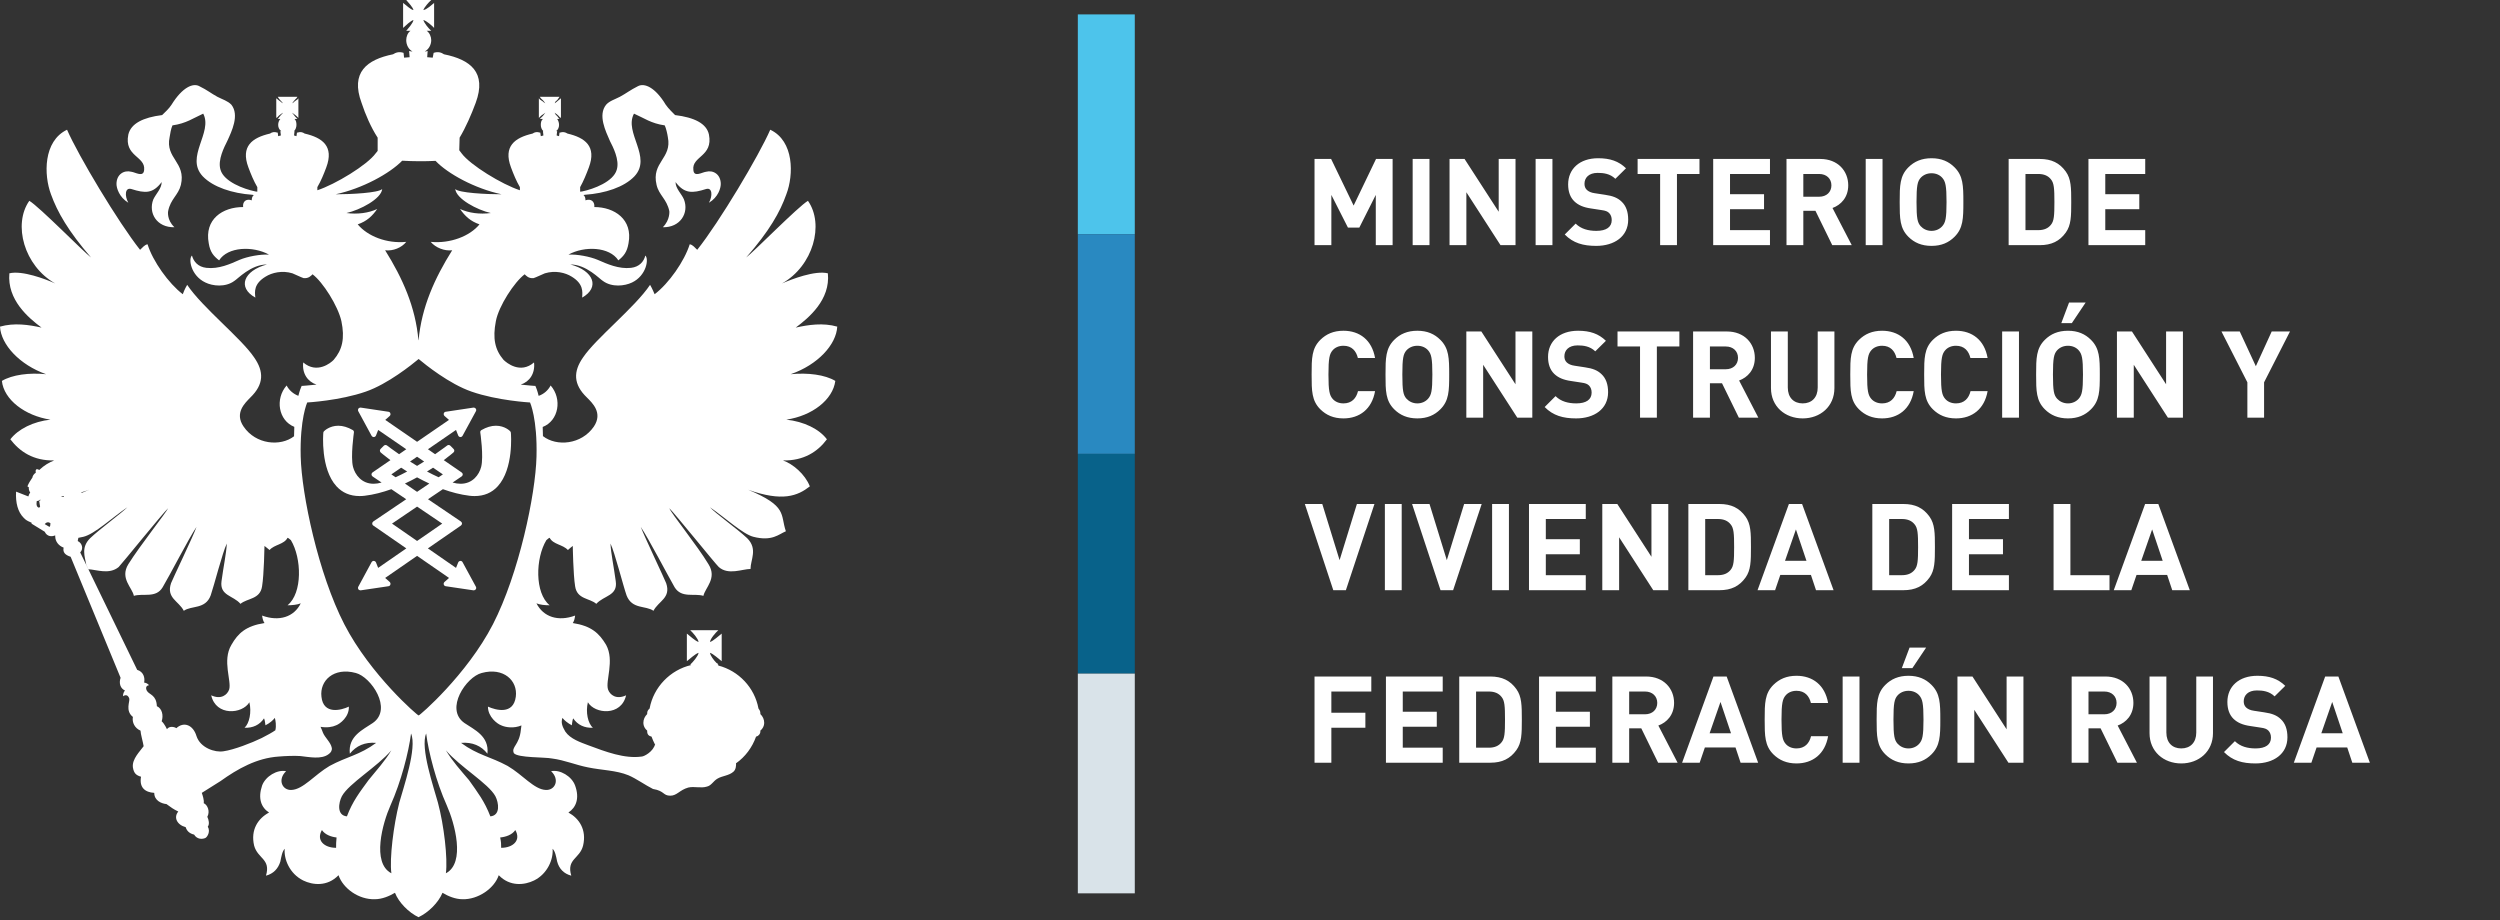 <?xml version="1.0" encoding="UTF-8"?> <svg xmlns="http://www.w3.org/2000/svg" width="826" height="304" viewBox="0 0 826 304" fill="none"><rect x="0" y="0" width="826" height="304" fill="#333333" stroke="none"/> <path d="M144.924 157.685C143.639 157.107 142.353 156.468 141.085 155.789C141.778 155.348 142.439 154.924 143.082 154.522L146.332 156.737L144.924 157.685ZM137.803 162.506L133.788 159.767C135.196 159.107 136.528 158.41 137.803 157.717C139.085 158.41 140.425 159.107 141.847 159.767L137.803 162.506ZM146.11 172.997L137.803 178.734L129.525 172.997L137.803 167.382L146.11 172.997ZM129.302 156.737L132.538 154.522C133.163 154.924 133.824 155.348 134.531 155.789C133.264 156.468 131.992 157.107 130.71 157.685L129.302 156.737ZM137.803 150.899L140.137 152.49C139.408 152.964 138.611 153.438 137.803 153.93C137.006 153.438 136.226 152.964 135.479 152.49L137.803 150.899ZM168.573 142.491C168.501 142.405 166.81 140.66 163.85 140.66C162.31 140.66 160.701 141.156 159.092 142.085C158.804 142.236 158.632 142.556 158.686 142.879C158.704 142.965 159.853 150.882 158.973 154.281C158.316 156.841 156.147 159.835 152.2 159.835C151.356 159.835 150.494 159.699 149.582 159.444C149.582 159.444 149.546 159.444 149.546 159.426L152.524 157.412C152.746 157.261 152.883 157.024 152.883 156.755C152.883 156.486 152.746 156.245 152.524 156.094L146.62 152.034C148.48 150.63 149.665 149.632 149.816 149.496C149.988 149.345 150.103 149.144 150.103 148.918C150.103 148.699 150.02 148.48 149.851 148.329L148.799 147.262C148.649 147.112 148.43 147.026 148.246 147.026C148.074 147.026 147.887 147.094 147.751 147.194C147.686 147.227 146.124 148.43 143.757 150.07L141.391 148.43L150.667 142.053L151.392 143.895C151.511 144.182 151.762 144.383 152.103 144.401H152.136C152.427 144.401 152.696 144.233 152.829 143.981L157.25 135.857C157.4 135.587 157.365 135.264 157.196 135.013C157.045 134.794 156.793 134.672 156.535 134.672H156.417L147.277 136.043C146.971 136.076 146.702 136.294 146.62 136.603C146.551 136.891 146.638 137.21 146.857 137.429L148.343 138.736L137.803 145.974L127.288 138.736L128.764 137.429C128.983 137.21 129.083 136.891 128.983 136.603C128.914 136.294 128.663 136.076 128.34 136.043L119.2 134.672H119.082C118.812 134.672 118.554 134.794 118.421 135.013C118.249 135.264 118.234 135.587 118.367 135.857L122.77 143.981C122.924 144.233 123.194 144.401 123.481 144.401H123.535C123.837 144.383 124.106 144.182 124.228 143.895L124.953 142.053L134.226 148.43L131.859 150.07C129.471 148.43 127.916 147.227 127.88 147.194C127.729 147.094 127.56 147.026 127.392 147.026C127.173 147.026 126.968 147.112 126.814 147.262L125.747 148.329C125.596 148.48 125.514 148.699 125.514 148.918C125.532 149.144 125.632 149.345 125.783 149.496C125.952 149.632 127.119 150.63 128.997 152.034L123.075 156.094C122.871 156.245 122.734 156.486 122.734 156.755C122.752 157.024 122.871 157.261 123.09 157.412L126.07 159.426C126.07 159.444 126.052 159.444 126.038 159.444C125.122 159.699 124.26 159.835 123.431 159.835C119.488 159.835 117.308 156.841 116.643 154.281C115.763 150.882 116.934 142.965 116.934 142.879C116.984 142.556 116.83 142.236 116.543 142.085C114.919 141.156 113.307 140.66 111.784 140.66C108.825 140.66 107.116 142.405 107.047 142.491C106.911 142.61 106.828 142.793 106.828 142.965C106.778 143.453 105.877 154.895 111.177 160.679C113.138 162.812 115.695 163.896 118.794 163.896C119.337 163.896 119.926 163.878 120.504 163.796C123.517 163.436 126.458 162.639 129.302 161.627L134.215 164.944L123.327 172.304C123.107 172.473 122.975 172.71 122.975 172.979C122.975 173.238 123.09 173.489 123.327 173.64L134.244 181.186L124.939 187.631L124.228 185.825C124.106 185.552 123.837 185.351 123.535 185.333C123.517 185.315 123.517 185.315 123.481 185.315C123.194 185.315 122.924 185.484 122.77 185.739L118.367 193.878C118.234 194.132 118.249 194.47 118.421 194.707C118.554 194.926 118.812 195.044 119.082 195.044H119.2L128.34 193.691C128.663 193.641 128.914 193.422 128.983 193.135C129.083 192.829 128.983 192.506 128.764 192.287L127.255 190.952L137.803 183.657L148.361 190.952L146.857 192.287C146.62 192.506 146.533 192.829 146.62 193.135C146.702 193.422 146.957 193.641 147.277 193.691L156.417 195.044H156.535C156.793 195.044 157.045 194.926 157.196 194.707C157.365 194.47 157.382 194.132 157.25 193.878L152.829 185.739C152.696 185.484 152.427 185.315 152.136 185.315C152.118 185.315 152.103 185.315 152.103 185.333C151.762 185.351 151.511 185.552 151.392 185.825L150.667 187.631L141.373 181.186L152.286 173.64C152.509 173.489 152.642 173.238 152.642 172.979C152.642 172.71 152.509 172.473 152.286 172.304L141.409 164.944L146.332 161.627C149.159 162.639 152.118 163.436 155.116 163.796C155.709 163.878 156.283 163.896 156.826 163.896C159.925 163.896 162.497 162.812 164.443 160.679C169.755 154.895 168.839 143.453 168.792 142.965C168.774 142.793 168.688 142.61 168.573 142.491Z" fill="white"></path> <path d="M162.857 206.278C154.256 222.976 138.501 236.579 138.317 236.378C138.127 236.579 122.372 222.976 113.771 206.278C105.174 189.595 99.658 163.383 99.352 150.864C99.047 138.341 101.503 132.977 101.503 132.977C101.503 132.977 112.248 132.388 120.85 129.391C128.144 126.87 136.08 120.476 138.317 118.613C140.53 120.476 148.488 126.87 155.8 129.391C164.383 132.388 175.128 132.977 175.128 132.977C175.128 132.977 177.584 138.341 177.261 150.864C176.956 163.383 171.44 189.595 162.857 206.278ZM163.672 263.064C164.785 265.211 165.431 269.408 162.013 269.728C160.095 264.72 157.8 261.793 154.952 257.751C152.309 254.638 149.404 251.422 147.321 247.899C151.993 253.382 161.37 258.849 163.672 263.064ZM147.321 288.53C147.964 283.618 146.692 272.658 144.696 265.212C143.327 260.203 138.774 247.056 140.803 242.353C141.597 248.546 144.074 258.221 147.644 266.159C150.179 271.86 153.904 285.112 147.321 288.53ZM131.918 265.212C130.021 272.658 128.668 283.618 129.311 288.53C122.71 285.112 126.448 271.86 128.988 266.159C132.546 258.221 135.014 248.546 135.811 242.353C137.858 247.056 133.304 260.203 131.918 265.212ZM121.762 257.751C118.817 261.793 116.515 264.72 114.619 269.728C111.2 269.408 111.846 265.211 112.96 263.064C115.262 258.849 124.624 253.382 129.311 247.899C127.228 251.422 124.319 254.585 121.762 257.751ZM86.592 203.385C86.765 204.483 86.916 205.126 87.386 205.855C81.274 206.802 78.67 209.186 76.451 213.064C73.337 218.291 76.591 225.041 75.707 227.834C75.086 229.579 73.035 231.252 69.782 229.729C71.359 236.72 80.093 235.923 82.394 232.031C83.174 235.28 82.394 239.021 80.8 240.439C83.511 240.594 85.813 239.491 87.232 237.344C87.555 237.987 87.555 238.866 87.709 239.642C89.214 238.866 90.18 237.987 90.805 237.19C91.042 237.973 91.347 239.796 90.974 241.286C89.807 242.083 88.485 242.809 86.438 243.857C83.174 245.447 77.248 247.749 73.829 248.223C71.039 248.697 66.198 247.106 64.926 243.214C63.81 239.491 60.728 238.307 58.258 240.594C57.633 240.119 55.891 239.796 55.162 240.931C55.162 240.931 54.383 239.172 53.416 238.307C54.059 236.397 53.567 234.095 51.826 233.316C51.675 229.579 49.373 229.579 48.575 228.308C48.105 227.514 48.105 226.549 49.218 226.398C48.748 225.687 47.782 225.532 47.627 225.532C47.936 223.942 47.458 221.964 45.325 221.318L26.503 182.522C27.707 181.251 27.082 179.427 25.713 178.781V178.476C25.828 178.171 25.846 177.934 25.879 177.7C26.389 177.614 26.999 177.496 27.538 177.359C31.262 176.483 37.069 171.016 42.079 167.597C40.315 169.425 33.022 174.738 29.772 177.833C26.744 180.845 28.012 183.858 28.504 186.568L29.215 188.072C31.973 188.241 36.103 189.9 39.199 187.358C40.165 186.414 53.74 169.576 55.55 167.921C54.857 169.425 46.277 180.217 42.398 186.414C39.522 191.085 43.738 194.179 44.23 196.869C47.308 195.924 51.52 197.752 53.74 194.029C55.891 190.456 62.474 177.682 64.926 174.096C63.978 176.885 56.986 191.404 56.516 192.672C54.857 197.597 59.055 198.545 60.728 201.812C63.267 199.985 67.857 201.407 69.613 196.718C70.715 193.551 73.506 182.522 74.943 179.578C74.781 182.845 73.829 187.207 73.186 192.033C72.544 196.869 77.076 196.718 79.449 199.511C81.751 197.597 85.964 198.071 86.592 193.705C87.232 189.817 87.386 180.372 87.386 180.372C88.029 180.932 88.352 181.082 89.063 181.729C90.636 179.898 93.904 179.898 95.003 177.682C95.492 177.833 95.646 178.156 96.12 178.476C99.69 184.418 99.995 195.924 95.003 199.985C96.443 199.985 98.271 199.813 99.37 199.338C97.154 203.859 92.227 205.449 86.592 203.385ZM29.466 161.81C28.637 162.148 27.671 162.571 26.909 162.894V162.672C27.689 162.385 28.655 162.097 29.466 161.81ZM110.88 64.196C119.783 62.286 128.819 57.292 132.88 53.099C136.253 53.3 140.602 53.332 143.902 53.149C147.914 57.379 156.834 62.286 165.733 64.196C160.569 64.196 151.537 63.722 150.416 62.455C150.739 65.704 157.646 69.374 162.163 70.389C158.422 70.863 154.952 70.389 151.993 69.054C153.598 71.355 155.408 73.096 158.422 74.13C155.257 78.022 148.757 80.543 142.307 79.914C143.902 81.828 146.847 83.012 149.404 82.689C143.615 91.93 139.312 101.405 138.299 112.388L138.264 112.37L138.246 112.405C137.283 101.405 133.017 91.93 127.246 82.689C129.853 83.012 132.729 81.828 134.22 79.914C127.72 80.543 121.442 78.022 118.189 74.13C121.22 73.096 123.03 71.355 124.624 69.054C121.762 70.389 118.188 70.863 114.464 70.389C118.986 69.374 125.974 65.704 126.28 62.455C125.095 63.722 116.059 64.196 110.88 64.196ZM170.258 274.248C172.248 277.666 169.475 280.118 165.583 280.118C165.583 278.782 165.583 278.305 165.259 276.7C167.073 276.531 169.192 275.853 170.258 274.248ZM111.045 280.118C107.156 280.118 104.38 277.666 106.362 274.248C107.393 275.788 109.44 276.513 111.2 276.7C111.045 278.305 111.045 278.782 111.045 280.118ZM21.023 164.18H20.395C20.359 164.129 20.327 164.079 20.276 164.025C20.567 163.96 20.872 163.96 21.142 163.875C21.124 163.979 21.073 164.079 21.023 164.18ZM16.351 174.096L14.778 173.166C15.399 172.437 16.028 172.437 16.656 172.843C16.656 173.317 16.656 173.791 16.351 174.096ZM13.252 167.447C13.101 167.447 13.101 167.598 12.95 167.752C11.984 167.598 11.984 166.481 12.153 165.533C12.613 165.533 12.95 165.379 13.252 165.059L13.406 165.228L12.95 165.533C13.101 166.176 13.101 166.804 13.252 167.447ZM275.989 125.854C272.584 123.808 266.946 123.079 261.232 123.639C270.2 120.541 276.308 113.877 276.628 107.918C271.959 106.582 267.1 107.296 262.902 108.241C267.251 104.992 274.398 99.036 273.528 90.304C269.334 89.274 261.616 92.214 258.366 93.658C268.691 87.852 272.415 74.13 266.946 66.347C263.699 68.257 248.925 83.317 246.537 85.077C254.172 76.346 257.741 70.07 259.806 64.196C262.263 57.784 262.414 46.601 254.491 42.86C250.753 51.44 237.652 73.402 230.358 82.539C229.557 81.828 228.921 80.862 227.884 80.711C226.142 86.28 220.981 93.658 216.291 97.212C216.054 96.738 215.583 95.463 214.783 94.11C209.791 101.574 196.844 111.813 192.646 118.089C189.382 122.756 189.382 126.975 193.914 131.336C195.742 133.164 199.229 136.413 196.216 140.933C192.118 146.921 183.88 147.615 179.391 144.096C179.391 143.03 179.359 142.014 179.308 141.066C184.591 139.019 185.826 131.828 181.933 127.362C181.068 129.003 179.667 130.205 177.972 130.794C177.516 128.935 177.11 128.023 177.074 127.937L176.87 127.495L176.41 127.48C176.363 127.463 174.636 127.376 172.05 127.075C174.977 126.109 176.852 123.402 176.446 119.747C171.928 123.639 167.396 119.916 166.362 118.886C163.517 115.55 162.724 111.813 163.837 106.094C164.785 101.1 169.949 93.166 173.354 90.627C173.842 91.097 174.622 92.049 176.277 91.898C177.243 91.593 178.834 90.778 180.019 90.304C183.438 89.274 186.771 90.067 188.922 91.424C192.797 93.79 192.477 96.411 192.341 98.325C198.263 94.993 196.216 89.443 188.448 87.378C193.76 87.378 198.13 92.214 199.229 92.843C202.174 94.993 206.372 94.519 208.828 93.335C213.533 91.097 214.481 85.551 213.21 84.434C212.736 86.43 211.231 88.175 208.505 88.495C204.476 88.969 200.568 87.206 197.487 85.856C194.88 84.754 190.646 83.96 187.805 84.129C193.12 81.185 201.38 81.508 204.307 86.025C206.067 84.603 207.169 83.317 207.661 80.391C209.166 72.468 202.971 68.408 196.37 68.408C196.539 66.498 195.185 65.55 193.444 66.192C193.444 65.381 193.224 64.757 192.779 64.433C192.934 64.419 193.138 64.351 193.275 64.351C199.94 63.891 206.217 61.827 209.618 58.258C215.583 51.896 206.067 43.807 209.468 37.546C212.736 38.968 215.124 40.795 219.627 41.424C220.098 42.389 220.507 44.282 220.658 45.316C222.094 52.388 215.124 53.569 216.934 61.098C217.728 64.519 220.285 65.704 221.146 69.764C221.146 69.764 221.47 72.604 218.999 75.078C224.723 75.229 227.733 70.389 225.973 65.873C225.194 64.046 223.197 62.286 223.197 60.154C226.142 64.046 228.767 63.891 233.281 62.455C235.35 61.827 235.519 64.688 234.233 66.99C237.329 65.14 238.144 62.132 238.144 60.796C238.144 57.615 235.669 56.111 233.281 56.75C231.945 56.905 229.237 58.732 229.087 56.111C228.526 51.591 235.669 51.745 234.233 44.454C233.454 40.795 229.392 38.799 223.046 38.02C222.418 37.381 220.827 35.873 219.961 34.602C216.478 28.819 212.89 27.311 210.739 28.495C208.2 29.763 206.864 30.883 204.799 31.982C203.122 32.857 201.38 33.335 200.263 34.602C197.487 38.02 200.109 43.334 201.531 46.601C202.497 48.493 204.799 52.862 203.768 56.111C202.648 59.999 196.216 62.455 192.341 63.252C192.086 63.252 191.935 63.338 191.68 63.338V61.827C192.797 59.831 193.76 57.461 194.56 55.314C197.182 48.324 193.275 45.484 187.5 44.13C186.771 43.657 185.977 43.488 185.033 43.807H184.86L184.71 44.992L183.912 44.755L184.081 43.334H183.74C184.404 42.86 184.71 42.066 184.71 41.273C184.71 40.408 184.404 39.765 184.081 39.291H184.86L184.537 38.968C184.404 38.648 184.081 38.343 183.589 37.851C183.438 37.701 183.284 37.381 183.284 37.227C183.438 37.381 183.589 37.546 183.912 37.701C184.232 38.02 184.71 38.343 184.86 38.648L185.334 38.968V32.47L184.86 32.857C184.71 33.015 184.232 33.335 183.912 33.654C183.589 33.978 183.438 33.978 183.284 34.132C183.284 33.978 183.438 33.805 183.589 33.486C184.081 33.184 184.404 32.692 184.537 32.47L184.86 31.982H178.36L178.683 32.47C178.985 32.692 179.391 33.184 179.714 33.486C179.869 33.805 180.019 33.978 180.188 34.132C180.019 33.978 179.714 33.978 179.541 33.654C178.985 33.335 178.683 33.015 178.36 32.857L178.04 32.47V38.968L178.36 38.648C178.683 38.343 178.985 38.02 179.541 37.701C179.714 37.546 180.019 37.381 180.188 37.227C180.019 37.381 179.869 37.701 179.714 37.851C179.391 38.343 178.985 38.648 178.683 38.968L178.36 39.291H179.391C178.834 39.765 178.683 40.408 178.683 41.273C178.683 42.066 178.985 42.86 179.541 43.334H179.391L179.541 44.755L178.683 44.992L178.511 43.807H178.36C177.412 43.488 176.618 43.657 175.972 44.13C170.1 45.484 166.211 48.324 168.833 55.314C169.63 57.461 170.592 59.831 171.774 61.827V62.861C165.888 60.947 155.322 54.517 152.481 50.625C152.158 50.238 151.921 49.918 151.77 49.681L151.738 49.695L151.857 45.484C153.904 42.066 155.735 37.851 157.172 33.978C160.896 23.893 155.408 19.696 146.692 17.937C145.813 17.312 144.696 16.989 143.274 17.463L142.968 19.053L141.144 18.902L141.295 16.838C140.972 16.989 140.666 16.989 140.347 16.989C141.596 16.364 142.48 14.838 142.48 13.266C142.48 12.153 141.92 10.796 140.972 10.171H142.48C141.597 9.374 140.178 7.697 139.872 6.599C140.972 6.904 142.649 8.412 143.428 9.223V0.966C142.649 1.594 140.972 3.181 139.872 3.335C140.178 2.402 141.597 0.797 142.48 0H134.22C134.863 0.797 136.45 2.402 136.604 3.335C135.642 3.181 134.065 1.594 133.186 0.966V9.223C134.065 8.412 135.642 6.904 136.604 6.599C136.45 7.697 134.863 9.374 134.22 10.171H135.642C134.694 10.796 134.22 12.153 134.22 13.266C134.22 14.838 135.014 16.364 136.285 16.989C135.965 16.989 135.642 16.989 135.168 16.838L135.337 18.902L133.509 19.053L133.336 17.463C131.918 16.989 130.819 17.312 129.853 17.937C121.22 19.696 115.721 23.893 119.46 33.978C120.731 37.851 122.559 42.066 124.775 45.484V49.85C124.624 50.001 124.455 50.324 124.15 50.625C121.374 54.517 110.726 60.947 104.854 62.861V61.827C106.039 59.831 107.002 57.461 107.799 55.314C110.421 48.324 106.528 45.484 100.656 44.13C99.995 43.657 99.234 43.488 98.271 43.807H98.121L97.948 44.992L97.154 44.755L97.305 43.334H97.154C97.625 42.86 97.948 42.066 97.948 41.273C97.948 40.408 97.797 39.765 97.305 39.291H98.271L97.948 38.968C97.625 38.648 97.305 38.343 97 37.851C96.849 37.701 96.612 37.381 96.443 37.227C96.612 37.381 97 37.546 97.154 37.701C97.625 38.02 97.948 38.343 98.271 38.648L98.591 38.968V32.47L98.271 32.857C97.948 33.015 97.625 33.335 97.154 33.654C97 33.978 96.612 33.978 96.443 34.132C96.612 33.978 96.849 33.805 97 33.486C97.305 33.184 97.625 32.692 97.948 32.47L98.271 31.982H91.768L92.077 32.47C92.227 32.692 92.633 33.184 92.956 33.486C93.262 33.805 93.412 33.978 93.412 34.132C93.262 33.978 93.107 33.978 92.802 33.654C92.396 33.335 91.908 33.015 91.768 32.857L91.279 32.47V38.968L91.768 38.648C91.908 38.343 92.396 38.02 92.802 37.701C93.107 37.546 93.262 37.381 93.412 37.227C93.412 37.381 93.262 37.701 92.956 37.851C92.633 38.343 92.227 38.648 92.077 38.968L91.768 39.291H92.633C92.227 39.765 91.908 40.408 91.908 41.273C91.908 42.066 92.227 42.86 92.956 43.334H92.633L92.802 44.755L91.908 44.992L91.768 43.807H91.599C90.636 43.488 89.861 43.657 89.214 44.13C83.339 45.484 79.449 48.324 82.071 55.314C82.868 57.461 83.831 59.831 85.016 61.827V63.338C84.765 63.338 84.542 63.252 84.373 63.252C80.48 62.455 73.98 59.999 72.863 56.111C71.829 52.862 74.152 48.493 75.086 46.601C76.591 43.334 79.141 38.02 76.451 34.602C75.251 33.335 73.506 32.857 71.829 31.982C69.782 30.883 68.5 29.763 65.893 28.495C63.81 27.311 60.254 28.819 56.67 34.602C55.891 35.873 54.214 37.381 53.567 38.02C47.308 38.799 43.26 40.795 42.398 44.454C40.944 51.745 48.105 51.591 47.627 56.111C47.458 58.732 44.7 56.905 43.411 56.75C40.944 56.111 38.488 57.615 38.488 60.796C38.488 62.132 39.367 65.14 42.398 66.99C41.127 64.688 41.278 61.827 43.411 62.455C47.936 63.891 50.472 64.046 53.416 60.154C53.416 62.286 51.52 64.046 50.658 65.873C48.899 70.389 51.826 75.229 57.633 75.078C55.007 72.604 55.55 69.764 55.55 69.764C56.365 65.704 58.904 64.519 59.766 61.098C61.526 53.569 54.537 52.388 56.042 45.316C56.192 44.282 56.516 42.389 56.986 41.424C61.526 40.795 63.978 38.968 67.146 37.546C70.41 43.807 61.033 51.896 66.991 58.258C70.41 61.827 76.756 63.891 83.339 64.351C83.475 64.351 83.698 64.433 83.867 64.451C83.411 64.757 83.174 65.381 83.174 66.192C81.446 65.55 80.093 66.498 80.329 68.408C73.506 68.408 67.48 72.468 68.97 80.391C69.444 83.317 70.561 84.603 72.392 86.025C75.251 81.508 83.511 81.185 88.894 84.129C85.964 83.96 81.751 84.754 79.141 85.856C76.113 87.206 72.242 88.969 68.194 88.495C65.397 88.175 63.978 86.43 63.422 84.434C62.15 85.551 63.102 91.097 67.857 93.335C70.242 94.519 74.458 94.993 77.385 92.843C78.501 92.214 82.868 87.378 88.201 87.378C80.48 89.443 78.333 94.993 84.373 98.325C84.136 96.411 83.831 93.79 87.709 91.424C89.861 90.067 93.262 89.274 96.612 90.304C97.797 90.778 99.37 91.593 100.336 91.898C101.995 92.049 102.785 91.097 103.26 90.627C106.682 93.166 111.674 101.1 112.795 106.094C113.98 111.813 113.111 115.55 110.255 118.886C109.304 119.916 104.703 123.639 100.186 119.747C99.762 123.384 101.636 126.095 104.57 127.075C101.941 127.362 100.186 127.463 100.132 127.48L99.672 127.495L99.489 127.937C99.439 128.023 99.047 128.935 98.576 130.78C96.932 130.152 95.546 128.985 94.698 127.362C90.805 131.811 92.008 138.952 97.241 141.034C97.187 142.014 97.154 143.066 97.154 144.146C92.669 147.597 84.51 146.889 80.48 140.933C77.385 136.413 80.954 133.164 82.718 131.336C87.232 126.975 87.232 122.756 83.967 118.089C79.769 111.813 66.826 101.574 61.845 94.11C61.033 95.463 60.563 96.738 60.391 97.212C55.718 93.658 50.472 86.28 48.748 80.711C47.782 80.862 47.071 81.828 46.277 82.539C39.048 73.402 25.879 51.44 22.154 42.86C14.286 46.601 14.437 57.784 16.843 64.196C18.958 70.07 22.546 76.346 30.077 85.077C27.707 83.317 12.95 68.257 9.682 66.347C4.216 74.13 7.937 87.852 18.244 93.658C15.083 92.214 7.297 89.274 3.099 90.304C2.306 99.036 9.362 104.992 13.729 108.241C9.531 107.296 4.69 106.582 0 107.918C0.323 113.877 6.5 120.541 15.234 123.639C9.682 123.079 4.047 123.808 0.625 125.854C1.271 132.047 8.26 137.379 16.656 138.65C11.022 139.271 6.026 141.744 3.419 145.145C6.5 149.191 11.022 152.285 17.938 152.131C16.351 152.691 14.523 153.79 12.95 155.297C12.778 155.143 12.458 154.992 12.153 154.992C11.815 155.143 11.679 155.617 11.815 155.94V156.177C11.155 156.651 10.781 157.19 10.716 157.768C10.07 158.683 9.413 159.764 9.054 160.693C9.226 160.78 9.362 160.931 9.531 161.017C9.463 161.559 9.581 162.165 9.987 162.758C9.682 163.081 9.531 163.555 9.362 164.025L5.315 162.438C5.096 166.111 5.908 169.138 7.768 171.016C9.226 172.674 10.867 172.437 10.393 172.997L14.778 175.686C15.554 177.359 17.148 177.359 18.244 176.885V177.209C18.244 178.95 19.447 180.372 21.023 180.932C20.718 182.371 21.343 183.316 23.34 183.958L39.842 223.942C39.199 225.838 39.842 227.514 41.278 228.135C40.944 228.613 40.639 229.101 40.639 230.052C41.278 229.579 42.23 229.41 42.704 230.763C43.009 231.708 41.278 234.806 43.907 236.87C43.566 238.698 44.532 240.594 46.428 241.405C46.428 242.352 47.308 245.447 47.458 246.546C46.277 248.223 43.566 250.761 43.907 253.536C44.23 255.532 45.006 256.161 46.597 256.631C45.954 260.203 47.936 261.793 50.964 261.962C50.964 264.569 53.416 265.517 55.007 265.667C56.516 266.784 57.155 267.258 58.904 268.138C57.309 270.033 58.426 272.503 61.353 273.3C61.676 274.399 62.474 275.364 64.133 275.752C65.095 277.343 66.826 277.343 67.857 276.869C68.5 276.549 69.613 274.722 68.651 273.131C69.293 272.335 68.97 270.826 68.5 269.879C69.444 268.138 68.651 265.99 67.311 265.366C67.48 264.4 66.991 262.896 66.672 261.962C68.97 260.523 71.829 258.699 72.863 258.071C78.501 254.028 84.847 250.441 92.077 249.964C93.904 249.799 97.305 249.648 99.234 249.799C102.164 250.118 106.208 250.998 108.578 249.17C109.304 248.697 109.781 247.899 109.627 247.106C109.304 245.279 107.325 243.688 106.682 242.029C106.513 241.523 106.208 240.794 105.903 240.137C107.968 240.507 109.864 240.202 111.045 239.642C112.32 239.172 115.416 236.87 115.262 233.467C112.795 234.652 106.833 236.242 106.208 230.204C105.565 224.89 110.255 220.373 117.564 222.355C122.559 223.623 129.853 234.249 123.184 238.866C119.934 241.085 114.942 243.214 115.585 249.02C117.718 246.395 120.562 245.128 124.286 245.447C118.817 249.493 114.619 249.964 108.902 253.062C103.906 255.992 100.186 260.846 96.274 261C93.262 261.151 91.599 257.582 94.529 254.807C91.599 254.179 87.709 256.48 86.592 259.56C85.17 263.772 86.269 266.784 88.894 268.461C85.339 270.356 82.718 274.093 83.967 279.407C85.17 283.773 89.537 283.773 87.878 289.323C90.335 288.677 91.908 287.022 92.633 284.635C92.956 282.979 93.262 281.234 94.073 280.438C93.735 283.773 95.646 288.677 100.186 290.914C103.26 292.418 108.122 293.043 111.846 289.169C113.351 293.534 118.494 297.258 123.827 297.103C126.28 297.103 128.668 296.055 130.496 294.974C131.767 298.205 135.014 301.472 138.264 303.045C141.597 301.472 144.865 298.205 146.204 294.974C147.964 296.055 150.416 297.103 152.805 297.103C157.951 297.258 163.348 293.534 164.785 289.169C168.509 293.043 173.354 292.418 176.446 290.914C180.985 288.677 182.881 283.773 182.573 280.438C183.438 281.234 183.74 282.979 184.081 284.635C184.71 287.022 186.279 288.677 188.753 289.323C187.094 283.773 191.547 283.773 192.646 279.407C193.914 274.093 191.292 270.356 187.805 268.461C190.344 266.784 191.547 263.772 190.021 259.56C188.922 256.48 185.033 254.179 182.084 254.807C185.033 257.582 183.438 261.151 180.339 261C176.446 260.846 172.726 255.992 167.716 253.062C162.013 249.964 157.8 249.493 152.327 245.447C156.051 245.128 159 246.395 161.047 249.02C161.69 243.214 156.698 241.085 153.429 238.866C146.847 234.249 154.072 223.623 159.15 222.355C166.362 220.373 171.134 224.89 170.42 230.204C169.63 236.242 163.837 234.652 161.215 233.467C161.215 236.87 164.293 239.172 165.583 239.642C167.073 240.356 169.813 240.726 172.284 239.678C172.201 240.27 172.097 240.913 172.097 241.085C171.612 246.244 168.833 246.718 169.781 248.847C171.134 250.441 180.019 250.118 182.404 250.61C186.62 251.166 190.193 252.743 194.237 253.536C198.758 254.484 203.596 254.484 207.661 256.161C210.265 257.277 213.21 259.406 215.749 260.677C219.627 261.32 218.999 262.896 221.47 262.896C223.685 262.896 224.551 261 227.413 260.203C229.392 259.733 231.608 260.523 233.586 259.884C235.03 259.56 235.669 258.071 237.023 257.277C238.618 256.311 240.834 256.311 242.342 254.958C243.136 254.261 243.287 252.908 243.168 251.964L243.2 252.183C246.231 250.05 248.53 246.955 249.805 243.369C250.598 243.214 251.223 242.504 251.223 241.71V241.405C252.021 240.759 252.494 239.796 252.494 238.866C252.494 237.664 252.021 236.72 251.223 235.923V235.599C251.223 234.975 250.904 234.501 250.598 234.095C249.331 227.191 244.08 221.641 237.329 219.896V219.577H237.178C237.178 219.257 237.023 219.088 236.786 219.088C235.82 218.14 234.703 216.65 234.571 215.685C235.669 216.008 237.498 217.749 238.446 218.46V209.341C237.498 210.052 235.669 211.797 234.571 212.116C234.703 210.996 236.449 209.018 237.329 208.224H228.052C228.921 209.018 230.66 210.996 230.814 212.116C229.712 211.797 227.884 210.052 226.939 209.341V218.46C227.884 217.749 229.712 216.008 230.814 215.685C230.66 216.801 228.921 218.779 228.052 219.577L228.376 219.731C221.47 221.318 215.903 227.041 214.632 234.095C214.158 234.501 213.835 234.975 213.835 235.599V235.923C213.041 236.72 212.567 237.664 212.567 238.866C212.567 239.796 213.041 240.759 213.835 241.405V241.71C213.835 242.74 214.481 243.214 215.26 243.369C215.583 244.248 215.968 245.128 216.374 245.921C216.374 245.839 216.374 245.839 216.478 245.753C215.903 248.377 212.736 249.964 212.021 249.964C206.372 250.761 200.109 248.377 194.388 246.244C191.867 245.279 188.448 244.18 186.771 241.71C185.74 239.918 185.302 238.78 185.826 237.19C186.451 237.987 187.5 238.866 188.922 239.642C189.076 238.866 189.076 237.987 189.382 237.344C190.833 239.491 193.12 240.594 195.893 240.439C194.237 239.021 193.444 235.28 194.237 232.031C196.539 235.923 205.273 236.72 206.864 229.729C203.596 231.252 201.531 229.579 200.906 227.834C199.94 225.041 203.122 218.291 200.263 213.064C197.958 209.186 195.358 206.802 189.245 205.855C189.716 205.126 189.87 204.483 190.021 203.385C184.404 205.449 179.541 203.859 177.243 199.338C178.36 199.813 180.019 199.985 181.61 199.985C176.618 195.924 176.924 184.418 180.511 178.476C180.985 178.156 181.136 177.833 181.61 177.682C182.709 179.898 185.977 179.898 187.633 181.729C188.279 181.082 188.599 180.932 189.245 180.372C189.245 180.372 189.382 189.817 190.021 193.705C190.646 198.071 194.88 197.597 197.013 199.511C199.552 196.718 204.156 196.869 203.445 192.033C202.802 187.207 201.854 182.845 201.7 179.578C203.122 182.522 205.898 193.551 207.018 196.718C208.828 201.407 213.361 199.985 215.903 201.812C217.577 198.545 221.775 197.597 220.098 192.672C219.627 191.404 212.736 176.885 211.705 174.096C214.158 177.682 220.827 190.456 222.892 194.029C225.194 197.752 229.392 195.924 232.405 196.869C232.98 194.179 237.023 191.085 234.082 186.414C230.358 180.217 221.621 169.425 221.146 167.921C222.892 169.576 236.449 186.414 237.498 187.358C240.665 190.137 245.265 187.986 247.973 187.986C247.973 184.906 250.43 181.405 246.878 177.833C243.606 174.738 236.144 169.425 234.571 167.597C239.544 171.016 245.434 176.483 248.925 177.359C255.116 178.95 257.335 176.483 259.652 175.532C257.741 169.899 260.28 167.292 247.18 161.81C258.521 165.856 263.527 163.86 267.574 160.693C265.983 156.651 261.94 153.248 258.671 152.131C265.592 152.285 270.2 149.191 273.212 145.145C270.67 141.744 265.592 139.271 259.806 138.65C268.368 137.379 275.191 132.047 275.989 125.854Z" fill="white"></path> <path d="M374.933 77.361H356.115V4.76H374.933V77.361Z" fill="#4DC4EB"></path> <path d="M374.933 149.965H356.115V77.364H374.933V149.965Z" fill="#2989C1"></path> <path d="M374.933 222.559H356.115V149.962H374.933V222.559Z" fill="#08628A"></path> <path d="M374.933 295.16H356.115V222.562H374.933V295.16Z" fill="#D9E3E9"></path> <path d="M460.12 81H454.56V64.4L449.12 75.2H445.36L439.88 64.4V81H434.32V52.52H439.8L447.24 67.92L454.64 52.52H460.12V81ZM472.302 81H466.742V52.52H472.302V81ZM500.729 81H495.769L484.489 63.52V81H478.929V52.52H483.889L495.169 69.96V52.52H500.729V81ZM512.927 81H507.367V52.52H512.927V81ZM537.954 72.6C537.954 78.12 533.394 81.24 527.394 81.24C523.074 81.24 519.794 80.32 516.994 77.48L520.594 73.88C522.394 75.68 524.834 76.28 527.434 76.28C530.754 76.28 532.514 75 532.514 72.72C532.514 71.76 532.234 70.96 531.634 70.36C531.074 69.84 530.514 69.6 529.074 69.4L525.674 68.88C523.154 68.52 521.434 67.76 520.154 66.52C518.794 65.2 518.114 63.32 518.114 60.92C518.114 55.84 521.874 52.28 528.034 52.28C531.954 52.28 534.794 53.24 537.234 55.6L533.714 59.08C531.954 57.36 529.754 57.12 527.874 57.12C524.914 57.12 523.514 58.76 523.514 60.72C523.514 61.48 523.714 62.2 524.314 62.76C524.874 63.28 525.714 63.68 526.914 63.84L530.314 64.36C532.914 64.72 534.514 65.4 535.754 66.6C537.274 68 537.954 70.04 537.954 72.6ZM561.507 57.48H554.067V81H548.507V57.48H541.067V52.52H561.507V57.48ZM584.799 81H566.039V52.52H584.799V57.48H571.599V64.16H582.839V69.12H571.599V76.04H584.799V81ZM611.818 81H605.378L599.818 69.64H595.818V81H590.258V52.52H601.418C607.218 52.52 610.658 56.48 610.658 61.24C610.658 65.24 608.218 67.72 605.458 68.72L611.818 81ZM605.098 61.24C605.098 59.04 603.498 57.48 601.058 57.48H595.818V65H601.058C603.498 65 605.098 63.44 605.098 61.24ZM621.989 81H616.429V52.52H621.989V81ZM648.697 66.76C648.697 72.2 648.617 75.4 645.777 78.24C643.857 80.16 641.457 81.24 638.177 81.24C634.897 81.24 632.457 80.16 630.537 78.24C627.697 75.4 627.657 72.2 627.657 66.76C627.657 61.32 627.697 58.12 630.537 55.28C632.457 53.36 634.897 52.28 638.177 52.28C641.457 52.28 643.857 53.36 645.777 55.28C648.617 58.12 648.697 61.32 648.697 66.76ZM643.137 66.76C643.137 61.32 642.777 59.96 641.737 58.76C640.937 57.84 639.697 57.24 638.177 57.24C636.657 57.24 635.417 57.84 634.577 58.76C633.537 59.96 633.217 61.32 633.217 66.76C633.217 72.2 633.537 73.52 634.577 74.72C635.417 75.64 636.657 76.28 638.177 76.28C639.697 76.28 640.937 75.64 641.737 74.72C642.777 73.52 643.137 72.2 643.137 66.76ZM684.336 66.76C684.336 71.48 684.296 74.4 682.536 76.84C680.496 79.68 677.816 81 673.936 81H663.656V52.52H673.936C677.816 52.52 680.496 53.84 682.536 56.68C684.296 59.12 684.336 62.04 684.336 66.76ZM678.776 66.76C678.776 62.28 678.656 60.48 677.616 59.24C676.696 58.08 675.336 57.48 673.456 57.48H669.216V76.04H673.456C675.336 76.04 676.696 75.44 677.616 74.28C678.656 73.04 678.776 71.24 678.776 66.76ZM708.783 81H690.023V52.52H708.783V57.48H695.583V64.16H706.823V69.12H695.583V76.04H708.783V81ZM454.32 129.24C453.28 135.2 449.16 138.24 443.88 138.24C440.6 138.24 438.2 137.16 436.24 135.24C433.4 132.4 433.36 129.2 433.36 123.76C433.36 118.32 433.4 115.12 436.24 112.28C438.2 110.36 440.6 109.28 443.88 109.28C449.2 109.28 453.28 112.32 454.32 118.28H448.64C448.08 115.96 446.64 114.24 443.88 114.24C442.36 114.24 441.12 114.8 440.32 115.72C439.28 116.92 438.92 118.32 438.92 123.76C438.92 129.2 439.28 130.6 440.32 131.8C441.12 132.72 442.36 133.28 443.88 133.28C446.64 133.28 448.12 131.56 448.68 129.24H454.32ZM478.814 123.76C478.814 129.2 478.734 132.4 475.894 135.24C473.974 137.16 471.574 138.24 468.294 138.24C465.014 138.24 462.574 137.16 460.654 135.24C457.814 132.4 457.774 129.2 457.774 123.76C457.774 118.32 457.814 115.12 460.654 112.28C462.574 110.36 465.014 109.28 468.294 109.28C471.574 109.28 473.974 110.36 475.894 112.28C478.734 115.12 478.814 118.32 478.814 123.76ZM473.254 123.76C473.254 118.32 472.894 116.96 471.854 115.76C471.054 114.84 469.814 114.24 468.294 114.24C466.774 114.24 465.534 114.84 464.694 115.76C463.654 116.96 463.334 118.32 463.334 123.76C463.334 129.2 463.654 130.52 464.694 131.72C465.534 132.64 466.774 133.28 468.294 133.28C469.814 133.28 471.054 132.64 471.854 131.72C472.894 130.52 473.254 129.2 473.254 123.76ZM506.276 138H501.316L490.036 120.52V138H484.476V109.52H489.436L500.716 126.96V109.52H506.276V138ZM531.314 129.6C531.314 135.12 526.754 138.24 520.754 138.24C516.434 138.24 513.154 137.32 510.354 134.48L513.954 130.88C515.754 132.68 518.194 133.28 520.794 133.28C524.114 133.28 525.874 132 525.874 129.72C525.874 128.76 525.594 127.96 524.994 127.36C524.434 126.84 523.874 126.6 522.434 126.4L519.034 125.88C516.514 125.52 514.794 124.76 513.514 123.52C512.154 122.2 511.474 120.32 511.474 117.92C511.474 112.84 515.234 109.28 521.394 109.28C525.314 109.28 528.154 110.24 530.594 112.6L527.074 116.08C525.314 114.36 523.114 114.12 521.234 114.12C518.274 114.12 516.874 115.76 516.874 117.72C516.874 118.48 517.074 119.2 517.674 119.76C518.234 120.28 519.074 120.68 520.274 120.84L523.674 121.36C526.274 121.72 527.874 122.4 529.114 123.6C530.634 125 531.314 127.04 531.314 129.6ZM554.867 114.48H547.427V138H541.867V114.48H534.427V109.52H554.867V114.48ZM580.958 138H574.518L568.958 126.64H564.958V138H559.398V109.52H570.558C576.358 109.52 579.798 113.48 579.798 118.24C579.798 122.24 577.358 124.72 574.598 125.72L580.958 138ZM574.238 118.24C574.238 116.04 572.638 114.48 570.198 114.48H564.958V122H570.198C572.638 122 574.238 120.44 574.238 118.24ZM606.09 128.24C606.09 134.28 601.45 138.24 595.61 138.24C589.77 138.24 585.13 134.28 585.13 128.24V109.52H590.69V128.04C590.69 131.32 592.61 133.28 595.61 133.28C598.61 133.28 600.57 131.32 600.57 128.04V109.52H606.09V128.24ZM632.289 129.24C631.249 135.2 627.129 138.24 621.849 138.24C618.569 138.24 616.169 137.16 614.209 135.24C611.369 132.4 611.329 129.2 611.329 123.76C611.329 118.32 611.369 115.12 614.209 112.28C616.169 110.36 618.569 109.28 621.849 109.28C627.169 109.28 631.249 112.32 632.289 118.28H626.609C626.049 115.96 624.609 114.24 621.849 114.24C620.329 114.24 619.089 114.8 618.289 115.72C617.249 116.92 616.889 118.32 616.889 123.76C616.889 129.2 617.249 130.6 618.289 131.8C619.089 132.72 620.329 133.28 621.849 133.28C624.609 133.28 626.089 131.56 626.649 129.24H632.289ZM656.703 129.24C655.663 135.2 651.543 138.24 646.263 138.24C642.983 138.24 640.583 137.16 638.623 135.24C635.783 132.4 635.743 129.2 635.743 123.76C635.743 118.32 635.783 115.12 638.623 112.28C640.583 110.36 642.983 109.28 646.263 109.28C651.583 109.28 655.663 112.32 656.703 118.28H651.023C650.463 115.96 649.023 114.24 646.263 114.24C644.743 114.24 643.503 114.8 642.703 115.72C641.663 116.92 641.303 118.32 641.303 123.76C641.303 129.2 641.663 130.6 642.703 131.8C643.503 132.72 644.743 133.28 646.263 133.28C649.023 133.28 650.503 131.56 651.063 129.24H656.703ZM667.068 138H661.508V109.52H667.068V138ZM693.775 123.76C693.775 129.2 693.695 132.4 690.855 135.24C688.935 137.16 686.535 138.24 683.255 138.24C679.975 138.24 677.535 137.16 675.615 135.24C672.775 132.4 672.735 129.2 672.735 123.76C672.735 118.32 672.775 115.12 675.615 112.28C677.535 110.36 679.975 109.28 683.255 109.28C686.535 109.28 688.935 110.36 690.855 112.28C693.695 115.12 693.775 118.32 693.775 123.76ZM688.215 123.76C688.215 118.32 687.855 116.96 686.815 115.76C686.015 114.84 684.775 114.24 683.255 114.24C681.735 114.24 680.495 114.84 679.655 115.76C678.615 116.96 678.295 118.32 678.295 123.76C678.295 129.2 678.615 130.52 679.655 131.72C680.495 132.64 681.735 133.28 683.255 133.28C684.775 133.28 686.015 132.64 686.815 131.72C687.855 130.52 688.215 129.2 688.215 123.76ZM689.095 99.96L684.535 106.76H681.055L683.615 99.96H689.095ZM721.237 138H716.277L704.997 120.52V138H699.437V109.52H704.397L715.677 126.96V109.52H721.237V138ZM756.612 109.52L748.052 126.32V138H742.532V126.32L733.972 109.52H740.012L745.332 121L750.572 109.52H756.612ZM454.12 166.52L444.68 195H440.52L431.12 166.52H436.88L442.6 185.08L448.32 166.52H454.12ZM463.122 195H457.562V166.52H463.122V195ZM489.55 166.52L480.11 195H475.95L466.55 166.52H472.31L478.03 185.08L483.75 166.52H489.55ZM498.552 195H492.992V166.52H498.552V195ZM523.939 195H505.179V166.52H523.939V171.48H510.739V178.16H521.979V183.12H510.739V190.04H523.939V195ZM551.198 195H546.238L534.958 177.52V195H529.398V166.52H534.358L545.638 183.96V166.52H551.198V195ZM578.516 180.76C578.516 185.48 578.476 188.4 576.716 190.84C574.676 193.68 571.996 195 568.116 195H557.836V166.52H568.116C571.996 166.52 574.676 167.84 576.716 170.68C578.476 173.12 578.516 176.04 578.516 180.76ZM572.956 180.76C572.956 176.28 572.836 174.48 571.796 173.24C570.876 172.08 569.516 171.48 567.636 171.48H563.396V190.04H567.636C569.516 190.04 570.876 189.44 571.796 188.28C572.836 187.04 572.956 185.24 572.956 180.76ZM605.812 195H600.012L598.332 189.96H588.212L586.492 195H580.692L591.052 166.52H595.412L605.812 195ZM596.852 185.28L593.372 174.92L589.772 185.28H596.852ZM639.297 180.76C639.297 185.48 639.257 188.4 637.497 190.84C635.457 193.68 632.777 195 628.897 195H618.617V166.52H628.897C632.777 166.52 635.457 167.84 637.497 170.68C639.257 173.12 639.297 176.04 639.297 180.76ZM633.737 180.76C633.737 176.28 633.617 174.48 632.577 173.24C631.657 172.08 630.297 171.48 628.417 171.48H624.177V190.04H628.417C630.297 190.04 631.657 189.44 632.577 188.28C633.617 187.04 633.737 185.24 633.737 180.76ZM663.744 195H644.984V166.52H663.744V171.48H650.544V178.16H661.784V183.12H650.544V190.04H663.744V195ZM696.98 195H678.5V166.52H684.06V190.04H696.98V195ZM723.508 195H717.708L716.028 189.96H705.908L704.188 195H698.388L708.747 166.52H713.108L723.508 195ZM714.548 185.28L711.068 174.92L707.468 185.28H714.548ZM453.08 228.48H439.88V235.48H451.12V240.44H439.88V252H434.32V223.52H453.08V228.48ZM476.674 252H457.914V223.52H476.674V228.48H463.474V235.16H474.714V240.12H463.474V247.04H476.674V252ZM502.813 237.76C502.813 242.48 502.773 245.4 501.013 247.84C498.973 250.68 496.293 252 492.413 252H482.133V223.52H492.413C496.293 223.52 498.973 224.84 501.013 227.68C502.773 230.12 502.813 233.04 502.813 237.76ZM497.253 237.76C497.253 233.28 497.133 231.48 496.093 230.24C495.173 229.08 493.813 228.48 491.933 228.48H487.693V247.04H491.933C493.813 247.04 495.173 246.44 496.093 245.28C497.133 244.04 497.253 242.24 497.253 237.76ZM527.26 252H508.5V223.52H527.26V228.48H514.06V235.16H525.3V240.12H514.06V247.04H527.26V252ZM554.278 252H547.838L542.278 240.64H538.278V252H532.718V223.52H543.878C549.678 223.52 553.118 227.48 553.118 232.24C553.118 236.24 550.678 238.72 547.918 239.72L554.278 252ZM547.558 232.24C547.558 230.04 545.958 228.48 543.518 228.48H538.278V236H543.518C545.958 236 547.558 234.44 547.558 232.24ZM580.89 252H575.09L573.41 246.96H563.29L561.57 252H555.77L566.13 223.52H570.49L580.89 252ZM571.93 242.28L568.45 231.92L564.85 242.28H571.93ZM604.008 243.24C602.968 249.2 598.848 252.24 593.568 252.24C590.288 252.24 587.888 251.16 585.928 249.24C583.088 246.4 583.048 243.2 583.048 237.76C583.048 232.32 583.088 229.12 585.928 226.28C587.888 224.36 590.288 223.28 593.568 223.28C598.888 223.28 602.968 226.32 604.008 232.28H598.328C597.768 229.96 596.328 228.24 593.568 228.24C592.048 228.24 590.808 228.8 590.008 229.72C588.968 230.92 588.608 232.32 588.608 237.76C588.608 243.2 588.968 244.6 590.008 245.8C590.808 246.72 592.048 247.28 593.568 247.28C596.328 247.28 597.808 245.56 598.368 243.24H604.008ZM614.372 252H608.812V223.52H614.372V252ZM641.08 237.76C641.08 243.2 641 246.4 638.16 249.24C636.24 251.16 633.84 252.24 630.56 252.24C627.28 252.24 624.84 251.16 622.92 249.24C620.08 246.4 620.04 243.2 620.04 237.76C620.04 232.32 620.08 229.12 622.92 226.28C624.84 224.36 627.28 223.28 630.56 223.28C633.84 223.28 636.24 224.36 638.16 226.28C641 229.12 641.08 232.32 641.08 237.76ZM635.52 237.76C635.52 232.32 635.16 230.96 634.12 229.76C633.32 228.84 632.08 228.24 630.56 228.24C629.04 228.24 627.8 228.84 626.96 229.76C625.92 230.96 625.6 232.32 625.6 237.76C625.6 243.2 625.92 244.52 626.96 245.72C627.8 246.64 629.04 247.28 630.56 247.28C632.08 247.28 633.32 246.64 634.12 245.72C635.16 244.52 635.52 243.2 635.52 237.76ZM636.4 213.96L631.84 220.76H628.36L630.92 213.96H636.4ZM668.542 252H663.582L652.302 234.52V252H646.742V223.52H651.702L662.982 240.96V223.52H668.542V252ZM706.036 252H699.596L694.036 240.64H690.036V252H684.476V223.52H695.636C701.436 223.52 704.876 227.48 704.876 232.24C704.876 236.24 702.436 238.72 699.676 239.72L706.036 252ZM699.316 232.24C699.316 230.04 697.716 228.48 695.276 228.48H690.036V236H695.276C697.716 236 699.316 234.44 699.316 232.24ZM731.168 242.24C731.168 248.28 726.528 252.24 720.688 252.24C714.848 252.24 710.208 248.28 710.208 242.24V223.52H715.768V242.04C715.768 245.32 717.688 247.28 720.688 247.28C723.688 247.28 725.648 245.32 725.648 242.04V223.52H731.168V242.24ZM755.767 243.6C755.767 249.12 751.207 252.24 745.207 252.24C740.887 252.24 737.607 251.32 734.807 248.48L738.407 244.88C740.207 246.68 742.647 247.28 745.247 247.28C748.567 247.28 750.327 246 750.327 243.72C750.327 242.76 750.047 241.96 749.447 241.36C748.887 240.84 748.327 240.6 746.887 240.4L743.487 239.88C740.967 239.52 739.247 238.76 737.967 237.52C736.607 236.2 735.927 234.32 735.927 231.92C735.927 226.84 739.687 223.28 745.847 223.28C749.767 223.28 752.607 224.24 755.047 226.6L751.527 230.08C749.767 228.36 747.567 228.12 745.687 228.12C742.727 228.12 741.327 229.76 741.327 231.72C741.327 232.48 741.527 233.2 742.127 233.76C742.687 234.28 743.527 234.68 744.727 234.84L748.127 235.36C750.727 235.72 752.327 236.4 753.567 237.6C755.087 239 755.767 241.04 755.767 243.6ZM783 252H777.2L775.52 246.96H765.4L763.68 252H757.88L768.24 223.52H772.6L783 252ZM774.04 242.28L770.56 231.92L766.96 242.28H774.04Z" fill="white"></path> </svg> 